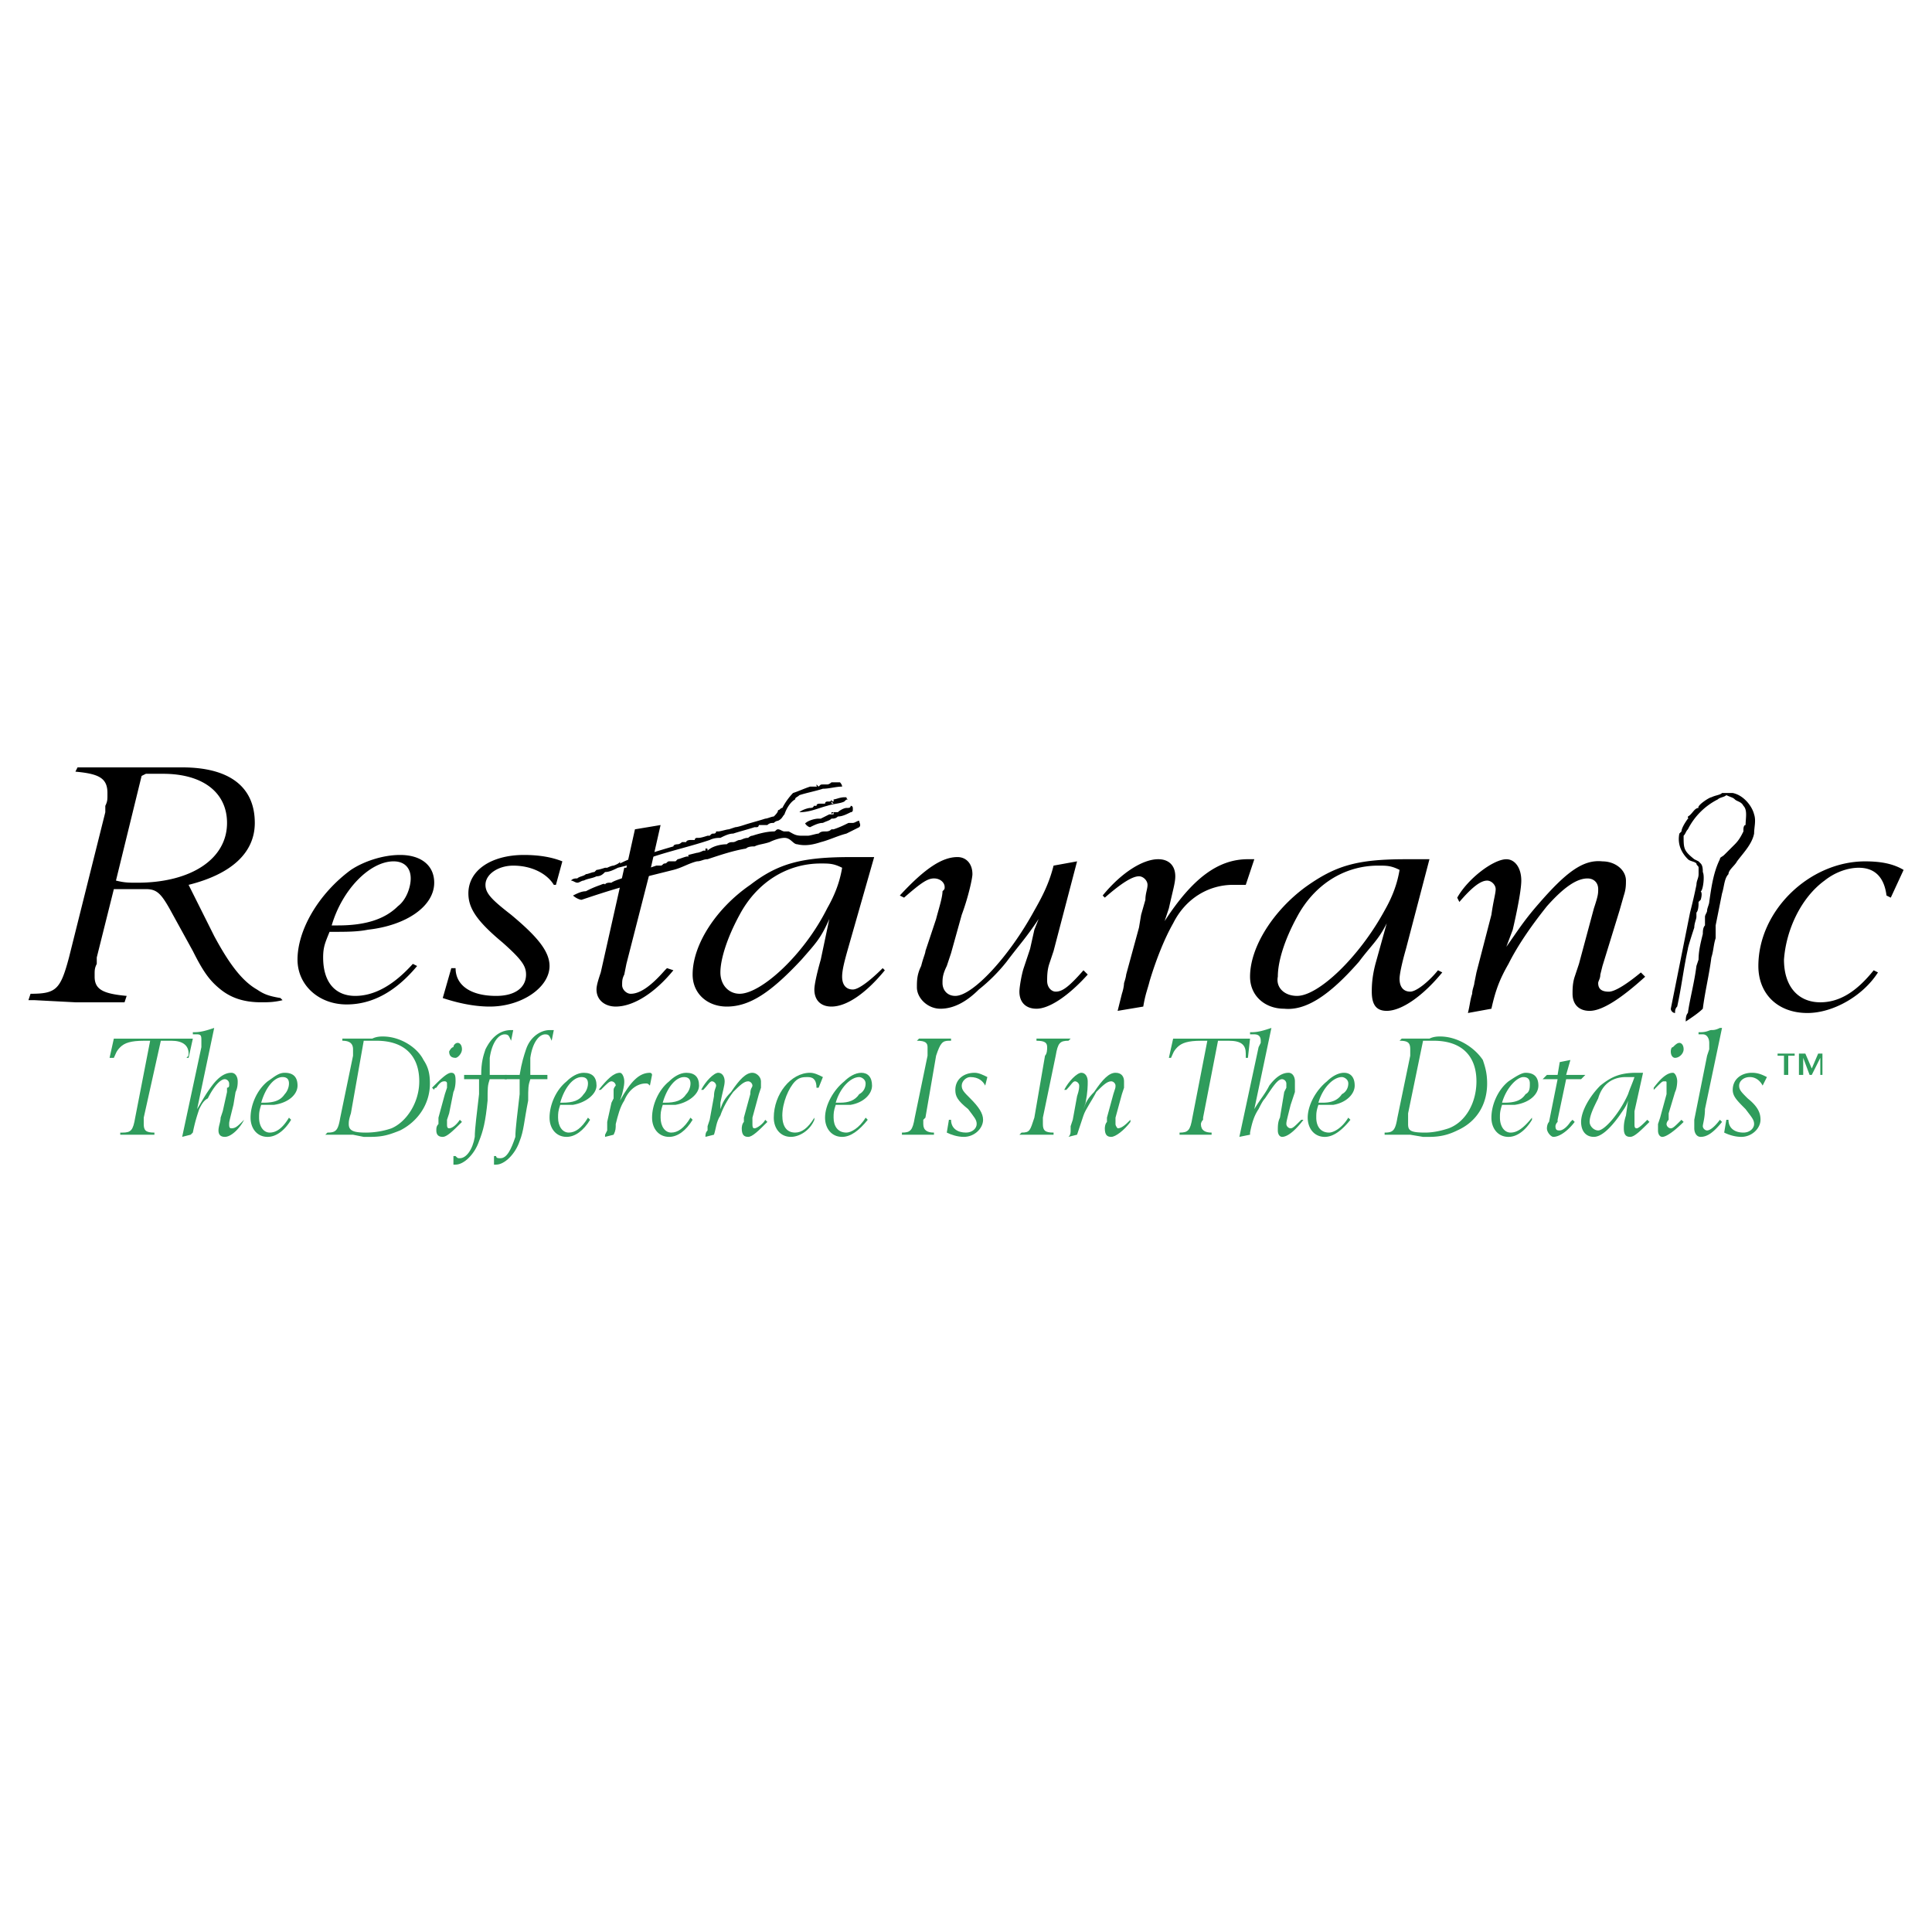<svg xmlns="http://www.w3.org/2000/svg" width="2500" height="2500" viewBox="0 0 192.756 192.756"><g fill-rule="evenodd" clip-rule="evenodd"><path fill="#fff" d="M0 0h192.756v192.756H0V0z"/><path d="M85.084 82.102h-.426c-.426.213-.853.426-1.492.639h-.213c-.213.213-.426.213-.639.213-.213 0-.426 0-.639.213-.213 0-.853.213-1.065.213h-.64c-.639 0-.852-.213-1.278-.427h-.426c-.213 0-.426-.213-.639-.213-.213 0-.213.213-.426.213-.64 0-1.492.213-2.131.427-.213 0-.426.213-.426.213-.426 0-.639.213-.852.213-.213 0-.427.213-.64.213-.213 0-.426 0-.639.213-.64 0-1.492.213-1.918.639 0-.213 0-.213-.213-.213v.213h-.213s-.426.213-.639.213l-.853.213v.213c0-.213-.853.213-1.065.213l-.213.213h-.213-.426c-.213 0-.213.213-.426.213s-.213.213-.426.213h-.426l-.639.213v.213c0-.213 0-.213-.213-.213 0 .213-.213.213-.426.213 0 0-.213.213-.426.213-.426 0-.639.213-1.065.426 0 0-1.492.427-1.705.64h-.213s-.427 0-.427.213c0-.213-.426 0-.426 0a10.33 10.33 0 0 0-1.492.64c-.426 0-.852.213-1.278.426.213.213.639.426.852.426 1.279-.426 2.557-.852 4.049-1.278.853-.213 1.705-.639 2.557-1.066l2.557-.639c.853-.213 1.492-.64 2.344-.853.426 0 .639-.213 1.065-.213 1.278-.426 2.557-.853 3.835-1.065.213-.213.639-.213.852-.213.426-.213.853-.213 1.492-.426.426-.213 1.065-.426 1.492-.426.639 0 .853.639 1.278.639.853.213 1.705 0 2.344-.213.853-.213 1.705-.639 2.557-.852l1.279-.639c.213-.213 0-.426 0-.639-.214 0-.427.213-.641.213zM58.236 87.855c.427-.213.853-.213 1.279-.427.426 0 .639-.213.852-.426.427 0 .853-.213 1.279-.426l2.557-.639c.213-.213.639-.426.853-.426 1.917-.639 3.835-1.065 5.753-1.705.426-.213.853-.213 1.065-.213.426-.213.852-.426 1.278-.426.64-.213 1.492-.426 2.131-.639h.213c.213 0 .213-.213.213-.213h.852c.213-.213.427-.213.64-.213.213-.213.426-.213.426-.213.426-.213.426-.426.639-.639.213-.64.639-1.279 1.065-1.492 0-.213.213-.213.426-.426.64-.213 1.705-.426 2.344-.64.639 0 1.278-.213 1.917-.213 0-.213-.213-.426-.213-.426h-.639-.213s-.213.213-.426.213h-.426c-.213 0-.213 0-.426.213l-.213-.213c0 .213 0 .213.213.213h-.426-.426c-.639.213-1.065.426-1.704.64a6.449 6.449 0 0 0-1.066 1.491c-.213 0-.213.213-.426.213 0 .213-.213.427-.426.64-.213 0-.64.213-.853.213-.639.213-1.492.426-2.131.639 0 0-.639.213-.853.213l-.639.213c-.212 0-.852.213-1.065.213v0h-.213c0 .213 0 0 0 0 0 .213-.213.213-.213.213-.213 0-.213 0-.426.213v-.213.213h-.213s-.64.213-.853.213c.213 0 0 0 0 0h-.213s-.213 0-.213.213h-.426s-.426 0-.426.213h-.426s-.213.213-.426.213c0 0-.426 0-.426.213-1.492.426-2.77.853-4.261 1.279-.213 0-.64.213-1.066.426v-.213c0 .213-.639.426-.639.426-.213 0-.639.213-.639.213h-.213s-.639.213-.852.213l-.213.213c-.213 0-.639.213-.853.213-.213.213-.639.213-.852.426-.213 0-.426 0-.64.213.213 0 .426.213.64.213.212.001.425-.212.638-.212zM84.659 79.544v0zM84.232 79.544c-.426 0-.853.213-1.065.213v.213s-.213 0-.213-.213c0 .213-.213.213-.213.213h-.213s-.213 0-.213.213h-.426c-.213 0-.426 0-.426.213h-.213-.213c.213 0 .213 0 0 .213v-.213c0 .213 0 .213-.213.213s-.853.213-1.065.426c1.065 0 1.918-.426 2.771-.639.639-.213 1.278-.213 1.705-.426.213-.213.213-.213.426-.213-.213 0-.213-.213-.213-.213h-.426.21zm-1.065.64c-.213 0-.213 0-.213-.213l.213.213z"/><path d="M84.445 80.61c-.213 0-.639.213-.853.426h-.212-.426c0 .213 0 .213.213 0v.213h-.426l-.426.213-.426.213h-.213c-.426 0-1.065.213-1.278.426-.213 0 .213.426.426.426.427-.213.853-.426 1.279-.426.426-.213.639-.213.852-.426.213 0 .426 0 .639-.213.426 0 .853-.213 1.279-.426 0 0 .213 0 .213-.213v-.213s0-.213-.213-.213c-.001.213-.214.213-.428.213zM75.922 82.314h-.213.213zM167.121 101.066c0-.213 0-.426.213-.641.426-1.916.641-3.834 1.066-5.752 0-.213.639-2.131.639-2.131 0-.426.213-.853.213-1.065v-.213-.213c.213-.213.213-.852.213-.852v-.213l.213-.213s.213-.639 0-.852c.213 0 .428-1.492.213-1.918 0-.213 0-.639-.213-.853l-.213-.213-.426-.213c-1.064-.853-1.064-1.065-1.064-2.344.213-.213.213-.427.426-.64a6.737 6.737 0 0 1 2.982-2.983c.213-.213.639-.213.854-.426.426.213.639.213.852.426.213.213.639.213.852.639.428.426.215 1.278.215 1.917-.215 0-.215.426-.215.426v.213c-.213.427-.426.853-.852 1.279l-.852.852-.215.213c-.213.213-.426.213-.426.426-.639 1.278-.852 2.77-1.064 4.262 0 .213-.213.639-.213.852s-.213.426-.213.639v.853c-.215.213-.215.639-.215.852-.213.853-.426 1.705-.426 2.557l-.213.639c-.213 1.704-.639 3.196-.852 4.688-.213.213-.213.639-.213.852.639-.426 1.277-.852 1.703-1.277.215-1.705.641-3.41.854-5.115.213-.64.213-1.278.426-1.918v-1.278l.639-3.196c.213-.639.213-1.492.641-1.918 0-.426.639-.852.852-1.278.639-.853 1.492-1.705 1.705-2.77 0-.639.213-1.278 0-1.917-.213-.853-1.066-1.918-2.131-2.131h-1.066c-.213.213-.639.213-1.064.426-.213 0-1.492.853-1.279 1.065-.426 0-.639.64-1.064.853.213 0 0 0 0 0 0 .213 0 .213.213.213h-.213s-.641.853-.641 1.278l-.213.213c-.213 1.065.213 1.917.854 2.557.213.213.639.213.852.426 0 .213.213.213.213.426v.639c0 .426-.213.64-.213 1.065a56.102 56.102 0 0 1-.639 2.77l-1.918 9.59c-.003.215.21.427.423.427zM14.128 77.414l.426-.213h1.705c4.048 0 6.392 1.918 6.392 4.901 0 3.623-3.623 5.966-8.95 5.966-.852 0-1.278 0-2.131-.213l2.558-10.441zm4.688 10.867c4.262-1.065 6.605-3.196 6.605-6.179 0-3.623-2.557-5.54-7.245-5.54H7.736l-.213.426c2.343.213 3.196.64 3.196 2.131v.213c0 .426 0 .639-.213 1.065v.639l-3.623 14.49c-.853 3.197-1.278 3.623-3.835 3.623l-.213.639h.64l4.048.212h4.901l.213-.639c-2.344-.213-3.196-.639-3.196-1.918v-.213c0-.426 0-.639.213-1.065v-.639l1.705-6.819H14.555c1.065 0 1.492.426 2.344 1.918l2.344 4.261c1.065 2.131 1.705 2.983 2.77 3.836 1.065.852 2.344 1.277 4.048 1.277.639 0 1.279 0 2.131-.213l-.213-.213c-1.279-.213-1.705-.426-2.344-.852-1.492-.854-2.77-2.558-4.262-5.328l-2.557-5.112zM33.092 92.33c1.065-3.623 3.835-6.393 6.18-6.393 1.065 0 1.705.639 1.705 1.705 0 .853-.426 2.131-1.278 2.77-1.279 1.278-3.196 1.918-5.966 1.918h-.641zm8.524 4.048l-.426-.213c-1.918 2.13-3.836 3.196-5.754 3.196-1.917 0-3.196-1.279-3.196-3.835 0-1.065.213-1.492.639-2.557h.213c1.492 0 2.557 0 3.623-.213 3.835-.426 6.606-2.344 6.606-4.688 0-1.705-1.279-2.77-3.41-2.77-1.705 0-3.623.639-4.901 1.492-3.196 2.344-5.327 5.966-5.327 8.949 0 2.556 2.131 4.474 4.901 4.474 2.557 0 4.901-1.277 7.032-3.835zM55.466 88.281h-.213c-.639-1.065-2.131-1.917-4.048-1.917-1.492 0-2.77.852-2.77 1.917 0 .853.639 1.492 2.557 2.983 2.557 2.131 3.835 3.622 3.835 5.114 0 2.132-2.77 4.048-5.966 4.048-1.705 0-3.409-.426-4.688-.852l.853-2.982h.427c0 1.703 1.491 2.77 4.048 2.77 1.918 0 2.983-.852 2.983-2.131 0-.853-.426-1.492-2.344-3.196-2.557-2.131-3.409-3.409-3.409-4.901 0-2.344 2.344-3.835 5.54-3.835 1.491 0 2.77.213 3.835.639l-.64 2.343zM66.546 96.592l-.213.213c-1.492 1.705-2.557 2.344-3.409 2.344-.427 0-.853-.426-.853-.854 0-.426 0-.639.213-1.064l.213-1.065 2.344-9.163 1.065-4.688-2.557.426-.853 3.835h-.213l-2.344 10.441c-.213.639-.426 1.277-.426 1.705 0 1.064.852 1.703 1.918 1.703 1.705 0 3.835-1.277 5.753-3.621l-.638-.212zM84.019 86.576c-.213 1.279-.639 2.557-1.491 4.049-2.344 4.688-6.605 8.523-8.736 8.523-1.066 0-1.918-.854-1.918-2.131 0-1.279.64-3.41 1.918-5.753 1.705-3.196 4.688-5.114 8.097-5.114.852 0 1.278 0 2.13.426zm3.196-1.065h-2.344c-4.901 0-7.245.639-10.015 2.77-3.409 2.344-5.753 5.967-5.753 8.95 0 1.918 1.492 3.195 3.41 3.195 2.343 0 4.475-1.49 7.457-4.687 1.492-1.705 1.918-2.131 2.771-4.049l-.853 4.049c-.426 1.492-.639 2.556-.639 2.984 0 1.064.639 1.703 1.704 1.703 1.492 0 3.41-1.277 5.327-3.621l-.213-.213c-1.065 1.064-2.344 2.131-2.983 2.131-.639 0-1.065-.428-1.065-1.279 0-.639.213-1.491.64-2.983l2.556-8.95zM105.115 94.886l-.428 1.279c-.213.64-.213 1.278-.213 1.704 0 .641.426 1.066.854 1.066.639 0 1.277-.426 2.77-2.131l.426.426c-1.918 2.131-3.836 3.41-5.113 3.41-1.066 0-1.705-.641-1.705-1.705 0-.426.213-1.705.426-2.344l.639-1.918.428-1.917.426-1.066c-1.279 1.918-1.918 2.558-3.197 4.262a17.044 17.044 0 0 1-2.77 2.771c-1.278 1.277-2.557 1.918-3.835 1.918s-2.344-1.066-2.344-2.131c0-.641 0-1.279.426-2.132.213-.852.426-1.278.426-1.492l1.065-3.196c.213-.852.639-2.131.639-2.77.213-.213.213-.213.213-.426 0-.426-.426-.853-1.065-.853s-1.278.426-2.983 1.917l-.426-.213c2.557-2.77 4.262-3.835 5.753-3.835.852 0 1.492.639 1.492 1.705 0 .426-.426 2.344-1.065 4.049L94.886 95.1l-.426 1.278c-.426.853-.426 1.278-.426 1.704 0 .641.426 1.279 1.278 1.279 1.705 0 5.328-3.835 7.885-8.523.852-1.492 1.49-2.77 1.918-4.475l2.344-.426-2.344 8.949zM124.291 88.281h-1.277c-2.344 0-4.688 1.278-5.967 3.836-.852 1.491-1.705 3.622-2.344 5.752-.213.854-.426 1.279-.639 2.557l-2.557.428.213-.854.213-.852c.213-.639.213-1.066.213-1.066.213-.639.213-.852.213-.852l1.279-4.688.213-1.278.426-1.492c0-.639.213-1.065.213-1.492 0-.426-.426-.853-.852-.853-.641 0-1.705.64-3.41 2.131l-.213-.213c1.918-2.344 4.049-3.622 5.539-3.622 1.066 0 1.705.639 1.705 1.704 0 .64-.213 1.279-.639 3.197l-.426 1.278c2.77-4.262 5.326-6.179 8.311-6.179h.639l-.853 2.558zM139.635 86.79c-.215 1.278-.641 2.557-1.492 4.048-2.557 4.688-6.605 8.523-8.736 8.523-1.279 0-2.131-.852-1.918-1.918 0-1.491.639-3.623 1.918-5.966 1.705-3.196 4.688-5.114 8.098-5.114.85 0 1.276 0 2.13.427zm2.982-1.066h-2.344c-4.9 0-7.031.639-10.016 2.77-3.195 2.344-5.539 5.966-5.539 8.949 0 1.918 1.49 3.197 3.408 3.197 2.131.213 4.475-1.279 7.459-4.688 1.277-1.705 1.918-2.131 2.77-3.835l-1.066 3.835c-.426 1.491-.426 2.558-.426 2.983 0 1.277.426 1.918 1.492 1.918 1.492 0 3.623-1.492 5.541-3.836l-.428-.213c-.852 1.064-2.131 2.131-2.77 2.131s-1.064-.426-1.064-1.279c0-.426.213-1.491.639-2.983l2.344-8.949zM158.598 100.854c-1.064 0-1.705-.641-1.705-1.705 0-.426 0-1.066.215-1.705l.426-1.278 1.49-5.54c.428-1.279.428-1.492.428-1.918 0-.639-.428-1.065-1.066-1.065-1.064 0-2.344.853-4.049 2.77-1.703 2.131-2.982 4.049-3.834 5.753-.854 1.491-1.279 2.558-1.705 4.476l-2.344.426c.213-.854.213-1.279.426-1.918 0-.426.213-.854.213-1.066l.213-1.064 1.492-5.753c.213-1.492.426-2.131.426-2.557s-.426-.852-.852-.852c-.641 0-1.492.639-2.771 2.131l-.213-.427c1.066-1.917 3.623-3.835 4.9-3.835.854 0 1.492.852 1.492 2.131 0 .639-.213 2.131-.852 4.901l-.641 1.705c1.066-1.492 1.705-2.557 3.197-4.262 2.77-3.196 4.475-4.475 6.393-4.262 1.277 0 2.344.853 2.344 1.918 0 .426 0 .852-.213 1.491l-.426 1.492-1.705 5.54-.213.853c0 .426-.213.639-.213.852 0 .641.426.854 1.064.854s1.918-.854 3.197-1.918l.426.426c-2.343 2.126-4.261 3.406-5.54 3.406zM188.643 89.559l-.426-.213c-.213-1.705-1.064-2.77-2.77-2.77-1.066 0-2.344.426-3.41 1.279-2.344 1.704-3.836 4.901-4.049 7.884 0 2.771 1.492 4.261 3.623 4.261 1.918 0 3.623-1.064 5.326-3.195l.428.213c-1.492 2.344-4.475 4.049-7.033 4.049-2.982 0-4.9-1.918-4.9-4.688 0-5.54 5.113-10.441 10.654-10.441 1.492 0 2.77.213 3.836.853l-1.279 2.768z"/><path d="M180.76 106.605l.639-1.49h.426v2.131h-.213v-1.705l-.852 1.705h-.215l-.639-1.705v1.705h-.426v-2.131h.639l.641 1.49zm-1.705-1.277h-.641v1.918h-.426v-1.918h-.639v-.213h1.705v.213h.001zM18.816 105.541h-.213c.213-.213.213-.213.213-.426 0-.854-.639-1.279-1.705-1.279h-1.065l-1.705 7.672v.639c0 .639.213.852 1.065.852v.213h-3.409v-.213h.213c.853 0 1.065-.213 1.278-1.49l1.492-7.672h-.639c-1.278 0-1.918.213-2.344.639-.426.428-.426.641-.639 1.066h-.426l.426-1.918H19.241l-.425 1.917z" fill="#2f9c5c"/><path d="M19.668 110.654c.639-1.064.852-1.49 1.491-2.344.64-.852 1.278-1.279 1.918-1.279.426 0 .639.428.639.854 0 .213 0 .639-.213 1.064l-.213 1.279c-.426 1.705-.426 1.705-.426 1.918s0 .426.213.426c.426 0 .639-.213 1.278-.852-.426.852-1.278 1.705-1.918 1.705-.426 0-.639-.215-.639-.641s.213-.852.213-1.277l.213-.641.426-1.918v-.426c.213 0 .213-.213.213-.213v-.213a.458.458 0 0 0-.427-.426c-.426 0-1.065.639-1.704 1.918-.426.213-.64.639-.853 1.064-.213.641-.426 1.279-.639 2.344l-.213.213-.852.215 1.917-8.951v-.639c0-.426 0-.639-.426-.639h-.426v-.213h.213c.639 0 1.279-.213 1.918-.426l-1.703 8.098zM26.061 110.016c.426-1.492 1.279-2.557 2.131-2.557.426 0 .639.213.639.639s-.213.852-.426 1.066c-.426.639-1.065.852-2.131.852h-.213zm2.983 1.705l-.213-.213c-.639 1.064-1.278 1.49-1.917 1.49s-1.065-.639-1.065-1.49c0-.428 0-.641.213-1.279h1.279c1.491-.213 2.344-1.064 2.344-1.918 0-.852-.426-1.279-1.278-1.279-.64 0-1.065.428-1.705.854-1.065.852-1.704 2.344-1.704 3.623 0 1.064.639 1.918 1.704 1.918.85-.001 1.703-.642 2.342-1.706zM36.289 103.836h1.278c2.771 0 4.262 1.492 4.262 4.049 0 2.131-1.279 4.049-2.771 4.688a7.951 7.951 0 0 1-2.557.426c-1.279 0-1.705-.213-1.705-.852 0-.213 0-.426.213-1.066l1.28-7.245zm-2.131-.213v.213c.64 0 1.065.213 1.065.854v.639l-1.278 6.18c-.213 1.277-.426 1.49-1.278 1.49l-.213.213h2.769l1.065.215h.639c1.279 0 1.918-.215 2.983-.641 1.705-.852 2.983-2.557 2.983-4.688 0-1.066-.213-1.705-.639-2.344-.639-1.279-2.344-2.344-4.048-2.344-.213 0-.64 0-1.065.213h-2.983zM45.452 105.541c-.427 0-.64-.213-.64-.639 0 0 .213-.428.426-.428 0-.213.213-.426.426-.426s.426.213.426.641c0 .426-.426.852-.638.852zm-1.28 7.885c-.426 0-.639-.215-.639-.641 0-.213 0-.426.213-.639v-.639l.639-2.344.213-.641v-.426c0-.213-.213-.213-.213-.213-.213 0-.426 0-.852.639 0 0-.213 0-.213.213l-.213-.213c.852-.852 1.492-1.492 1.917-1.492.427 0 .427.428.427.854 0 0 0 .639-.213 1.064l-.426 2.131-.213.641v.426c0 .213 0 .426.213.426s.64-.213 1.065-.852l.213.213c-.852.852-1.491 1.493-1.918 1.493z" fill="#2f9c5c"/><path d="M50.565 107.672H48.86c-.213.639-.213.852-.213 2.131-.213 2.131-.426 2.982-.853 4.049-.426 1.277-1.491 2.344-2.343 2.344h-.213v-.854h.213c.212.215.212.215.426.215.639 0 1.278-.854 1.492-2.131 0-.854.213-2.346.426-4.262v-1.492h-1.491v-.426h1.705c0-1.279.213-1.918.426-2.557.639-1.279 1.492-1.918 2.557-1.918h.213l-.213 1.064c-.213-.426-.213-.639-.639-.639-.639 0-1.278.852-1.491 2.344v1.705h1.705v.427h-.002z" fill="#2f9c5c"/><path d="M54.614 107.672h-1.705c-.213.639-.213.852-.213 2.131-.426 2.131-.426 2.982-.853 4.049-.426 1.277-1.492 2.344-2.344 2.344h-.213v-.854h.214c0 .215.213.215.427.215.639 0 1.065-.854 1.491-2.131 0-.854.213-2.346.426-4.262v-1.492h-1.492v-.426h1.492c.213-1.279.426-1.918.639-2.557.426-1.279 1.492-1.918 2.344-1.918h.426l-.213 1.064c-.213-.426-.213-.639-.639-.639-.64 0-1.279.852-1.492 2.344v1.705h1.705v.427zM55.892 110.016c.427-1.492 1.279-2.557 2.131-2.557.426 0 .64.213.64.639s-.213.852-.427 1.066c-.426.639-1.065.852-2.13.852h-.214zm2.983 1.705l-.213-.213c-.64 1.064-1.279 1.49-1.918 1.49s-1.065-.639-1.065-1.49c0-.428 0-.641.213-1.279h1.279c1.278-.213 2.344-1.064 2.344-1.918 0-.852-.426-1.279-1.279-1.279-.639 0-1.278.428-1.704.854-1.065.852-1.705 2.344-1.705 3.623 0 1.064.64 1.918 1.705 1.918.852-.001 1.704-.642 2.343-1.706zM64.842 108.311c-.213-.213-.213-.213-.426-.213-.853 0-1.705.639-2.131 1.705-.426.639-.639 1.492-.852 2.344 0 .426 0 .639-.213 1.064l-.853.215v-.215l.213-.426v-.426-.426l.426-1.918.213-.426v-.854c0-.213.213-.426.213-.426 0-.213-.213-.426-.426-.426s-.426.213-1.065.852h-.213c.852-1.064 1.491-1.705 2.13-1.705.213 0 .426.428.426.854 0 .213 0 .426-.213 1.279l-.213.639c1.066-1.918 1.918-2.771 2.983-2.771 0 0 .213 0 .213.215l-.212 1.065zM66.12 110.016c.426-1.492 1.279-2.557 2.131-2.557.426 0 .64.213.64.639s-.213.852-.426 1.066c-.426.639-1.065.852-2.131.852h-.214zm2.983 1.705l-.212-.213c-.64 1.064-1.279 1.49-1.918 1.49s-1.065-.639-1.065-1.49c0-.428 0-.641.213-1.279H67.4c1.278-.213 2.344-1.064 2.344-1.918 0-.852-.426-1.279-1.278-1.279-.64 0-1.279.428-1.705.854-1.066.852-1.705 2.344-1.705 3.623 0 1.064.639 1.918 1.705 1.918.851-.001 1.703-.642 2.342-1.706zM74.644 113.426c-.426 0-.639-.215-.639-.854 0 0 0-.426.213-.639v-.426l.639-2.344c0-.641.213-.641.213-.854s-.213-.426-.426-.426c-.426 0-.852.426-1.492 1.064-.639.854-1.065 1.705-1.278 2.346-.426.639-.426 1.277-.64 1.916l-.852.215c0-.215 0-.428.213-.641v-.426l.213-.639.426-2.344c0-.641.213-.854.213-1.066s-.213-.426-.426-.426-.426.426-.852.852h-.213c.427-.852 1.278-1.705 1.705-1.705.426 0 .639.428.639.854s-.213 1.064-.426 2.131v.639c.213-.639.426-1.064 1.065-1.705.853-1.277 1.492-1.918 2.131-1.918.426 0 .853.428.853.854v.639l-.213.641-.639 2.344v.639c0 .213 0 .426.213.426s.853-.426 1.065-.852l.213.213c-.853.851-1.492 1.492-1.918 1.492zM81.675 108.523h-.213c0-.639-.213-1.064-.853-1.064-.426 0-.853 0-1.278.426-.64.639-1.279 2.131-1.279 3.41 0 1.064.426 1.703 1.279 1.703.639 0 1.278-.426 1.918-1.49v.213c-.427 1.064-1.492 1.705-2.344 1.705-1.065 0-1.705-.854-1.705-1.918 0-2.344 1.705-4.477 3.622-4.477.427 0 .853.215 1.279.428l-.426 1.064zM83.38 110.016c.426-1.492 1.492-2.557 2.344-2.557.213 0 .639.213.639.639s-.213.852-.639 1.066c-.426.639-1.065.852-1.918.852h-.426zm3.196 1.705l-.213-.213c-.639 1.064-1.492 1.49-1.918 1.49-.853 0-1.278-.639-1.278-1.49 0-.428 0-.641.213-1.279h1.492c1.278-.213 2.131-1.064 2.131-1.918 0-.852-.426-1.279-1.065-1.279s-1.278.428-1.705.854c-1.065.852-1.918 2.344-1.918 3.623 0 1.064.639 1.918 1.705 1.918.852-.001 1.704-.642 2.556-1.706zM94.886 103.836h-.213c-.639 0-.853.213-1.278 1.492l-1.065 6.18-.213.213v.426c0 .639.426.852 1.065.852v.213h-3.196v-.213c.852 0 1.065-.213 1.278-1.49l1.278-6.18v-.854c0-.426-.213-.639-1.065-.639l.213-.213H94.886v.213zM98.295 108.311c-.213-.426-.639-.852-1.491-.852-.426 0-.852.426-.852.852s.212.639.852 1.279c.852.852 1.278 1.49 1.278 2.131 0 .852-.852 1.705-1.917 1.705-.639 0-1.278-.215-1.704-.428l.213-1.277h.213c0 .852.64 1.277 1.492 1.277.64 0 1.065-.426 1.065-.852s-.213-.639-.852-1.492c-1.065-.852-1.279-1.277-1.279-1.918 0-1.064.852-1.705 1.918-1.705.426 0 .852.215 1.279.428l-.215.852zM106.605 103.836c-.852 0-1.064.213-1.277 1.492l-1.279 6.18v.639c0 .639.213.852 1.066.852v.213h-3.41l.213-.213c.852 0 .852-.213 1.279-1.49l1.064-6.18c.213-.213.213-.639.213-.854 0-.426-.213-.639-1.064-.639v-.213H106.818l-.213.213zM110.867 113.426c-.426 0-.639-.215-.639-.854 0 0 0-.426.213-.639v-.426l.639-2.344c.215-.641.215-.641.215-.854s-.215-.426-.428-.426c-.426 0-.852.426-1.49 1.064-.428.854-1.066 1.705-1.279 2.346l-.639 1.916-.854.215c.213-.215.213-.428.213-.641v-.426l.213-.639.428-2.344c.213-.641.213-.854.213-1.066s-.213-.426-.426-.426c-.215 0-.428.426-.854.852h-.213c.426-.852 1.279-1.705 1.705-1.705s.639.428.639.854 0 1.064-.213 2.131l-.213.639c.213-.639.426-1.064 1.064-1.705.854-1.277 1.492-1.918 2.133-1.918.639 0 .852.428.852.854v.639l-.213.641-.639 2.344v.639c0 .213.213.426.213.426.426 0 .852-.426 1.277-.852v.213c-.638.851-1.489 1.492-1.917 1.492zM124.506 105.541h-.215v-.426c0-.854-.426-1.279-1.703-1.279h-1.067l-1.49 7.672v.213c-.215.213-.215.426-.215.426 0 .639.428.852 1.066.852v.213h-3.197v-.213c.854 0 1.066-.213 1.279-1.49l1.492-7.672h-.641c-1.277 0-1.916.213-2.344.639-.426.428-.426.641-.639 1.066h-.213l.426-1.918H124.717l-.211 1.917z" fill="#2f9c5c"/><path d="M125.145 110.654c.639-1.064 1.064-1.49 1.492-2.344.639-.852 1.277-1.279 1.916-1.279.428 0 .641.428.641.854v1.064l-.426 1.279c-.428 1.705-.428 1.705-.428 1.918s.213.426.428.426c.213 0 .426-.213 1.064-.852h.213c-.639.852-1.492 1.705-2.131 1.705-.213 0-.426-.215-.426-.641s0-.852.213-1.277l.426-2.559.213-.426v-.213-.213a.458.458 0 0 0-.426-.426c-.426 0-.852.639-1.705 1.918-.213.213-.426.639-.639 1.064-.426.641-.639 1.279-.852 2.344v.213l-1.066.215 1.918-8.951.213-.426v-.213c0-.426-.213-.639-.639-.639h-.426v-.213h.213c.639 0 1.277-.213 1.918-.426l-1.704 8.098zM131.537 110.016c.426-1.492 1.492-2.557 2.344-2.557.213 0 .639.213.639.639s-.213.852-.639 1.066c-.426.639-1.066.852-1.918.852h-.426zm3.195 1.705l-.213-.213c-.639 1.064-1.49 1.49-1.918 1.49-.852 0-1.277-.639-1.277-1.49 0-.428 0-.641.213-1.279h1.492c1.277-.213 2.129-1.064 2.129-1.918 0-.852-.426-1.279-1.064-1.279s-1.279.428-1.705.854c-1.064.852-1.918 2.344-1.918 3.623 0 1.064.641 1.918 1.705 1.918.853-.001 1.705-.642 2.556-1.706zM141.979 103.836h1.064c2.77 0 4.262 1.492 4.262 4.049 0 2.131-1.064 4.049-2.77 4.688-.639.213-1.492.426-2.344.426-1.492 0-1.705-.213-1.705-.852v-1.066l1.493-7.245zm-2.131-.213l-.213.213c.852 0 1.064.213 1.064.854v.639l-1.279 6.18c-.213 1.277-.426 1.49-1.277 1.49v.213h2.556l1.279.215h.639c1.064 0 1.918-.215 2.77-.641 1.918-.852 2.984-2.557 2.984-4.688 0-1.066-.215-1.705-.428-2.344-.852-1.279-2.557-2.344-4.262-2.344-.213 0-.639 0-1.064.213h-2.769zM149.861 110.016c.426-1.492 1.492-2.557 2.131-2.557.426 0 .641.213.641.639s0 .852-.428 1.066c-.426.639-1.064.852-2.131.852h-.213zm2.985 1.705v-.213c-.854 1.064-1.492 1.49-2.131 1.49-.641 0-1.066-.639-1.066-1.49 0-.428 0-.641.213-1.279h1.279c1.492-.213 2.344-1.064 2.344-1.918 0-.852-.426-1.279-1.279-1.279-.426 0-1.064.428-1.703.854-1.066.852-1.705 2.344-1.705 3.623 0 1.064.639 1.918 1.705 1.918.851-.001 1.702-.642 2.343-1.706zM157.746 107.672h-1.492l-.852 4.049v.213c-.213.213-.213.426-.213.426 0 .426.213.426.426.426s.639-.213 1.064-.852l.213-.213.215.213c-.641.852-1.492 1.492-2.131 1.492-.213 0-.641-.428-.641-.854 0 0 0-.426.213-.639l.854-4.262h-1.492l.426-.426h1.066l.213-1.279 1.064-.213-.426 1.492h1.918l-.425.427zM163.072 107.459c-.213.639-.426 1.064-.639 1.705-.852 1.916-2.344 3.621-2.982 3.621-.428 0-.854-.426-.854-.852 0-.639.426-1.492.854-2.344.426-1.492 1.49-2.131 2.77-2.131l.851.001zm.854-.428h-.641c-1.703 0-2.557.428-3.621 1.279-1.066 1.066-1.918 2.557-1.918 3.623 0 .852.426 1.492 1.277 1.492.641 0 1.492-.641 2.559-2.131.426-.641.639-.854.852-1.492l-.213 1.492c-.213.639-.213 1.064-.213 1.277 0 .639.213.854.639.854s1.066-.641 1.918-1.492l-.213-.213c-.426.426-.852.852-1.066.852-.213 0-.213-.213-.213-.426v-1.279l.853-3.836zM167.975 104.689c0-.428-.215-.641-.428-.641s-.426.213-.639.426c-.213 0-.213.428-.213.428 0 .426.213.639.426.639.426 0 .854-.426.854-.852zm0 7.245l-.215-.213c-.639.639-.852.852-1.064.852s-.426-.213-.426-.426c0 0 0-.213.213-.426v-.641l.639-2.131c.213-.426.213-1.064.213-1.064 0-.426-.213-.854-.426-.854-.639 0-1.277.641-1.918 1.492v.213l.213-.213c.641-.639.641-.639.854-.639s.213 0 .213.213v1.067l-.639 2.344-.213.639v.639c0 .426.213.641.426.641.425-.001 1.276-.642 2.13-1.493zM170.105 110.654c0 .854-.215 1.492-.215 1.705s.215.426.428.426.639-.213 1.277-1.064l.213.213c-.852 1.064-1.49 1.492-2.131 1.492-.426 0-.639-.428-.639-.854v-.852l1.279-6.393.213-.639v-.641c0-.426-.213-.852-.641-.852h-.426v-.213h.213c.641 0 .854-.213 1.066-.213s.426 0 .852-.213h.213l-1.702 8.098zM175.857 108.311c-.213-.426-.639-.852-1.277-.852-.641 0-1.066.426-1.066.852s.213.639.854 1.279c1.064.852 1.277 1.49 1.277 2.131 0 .852-.852 1.705-1.918 1.705-.639 0-1.277-.215-1.705-.428l.215-1.277h.213c0 .852.639 1.277 1.49 1.277.641 0 1.066-.426 1.066-.852s-.213-.639-.852-1.492c-.854-.852-1.279-1.277-1.279-1.918 0-1.064.852-1.705 1.918-1.705.639 0 1.064.215 1.492.428l-.428.852z" fill="#2f9c5c"/></g></svg>